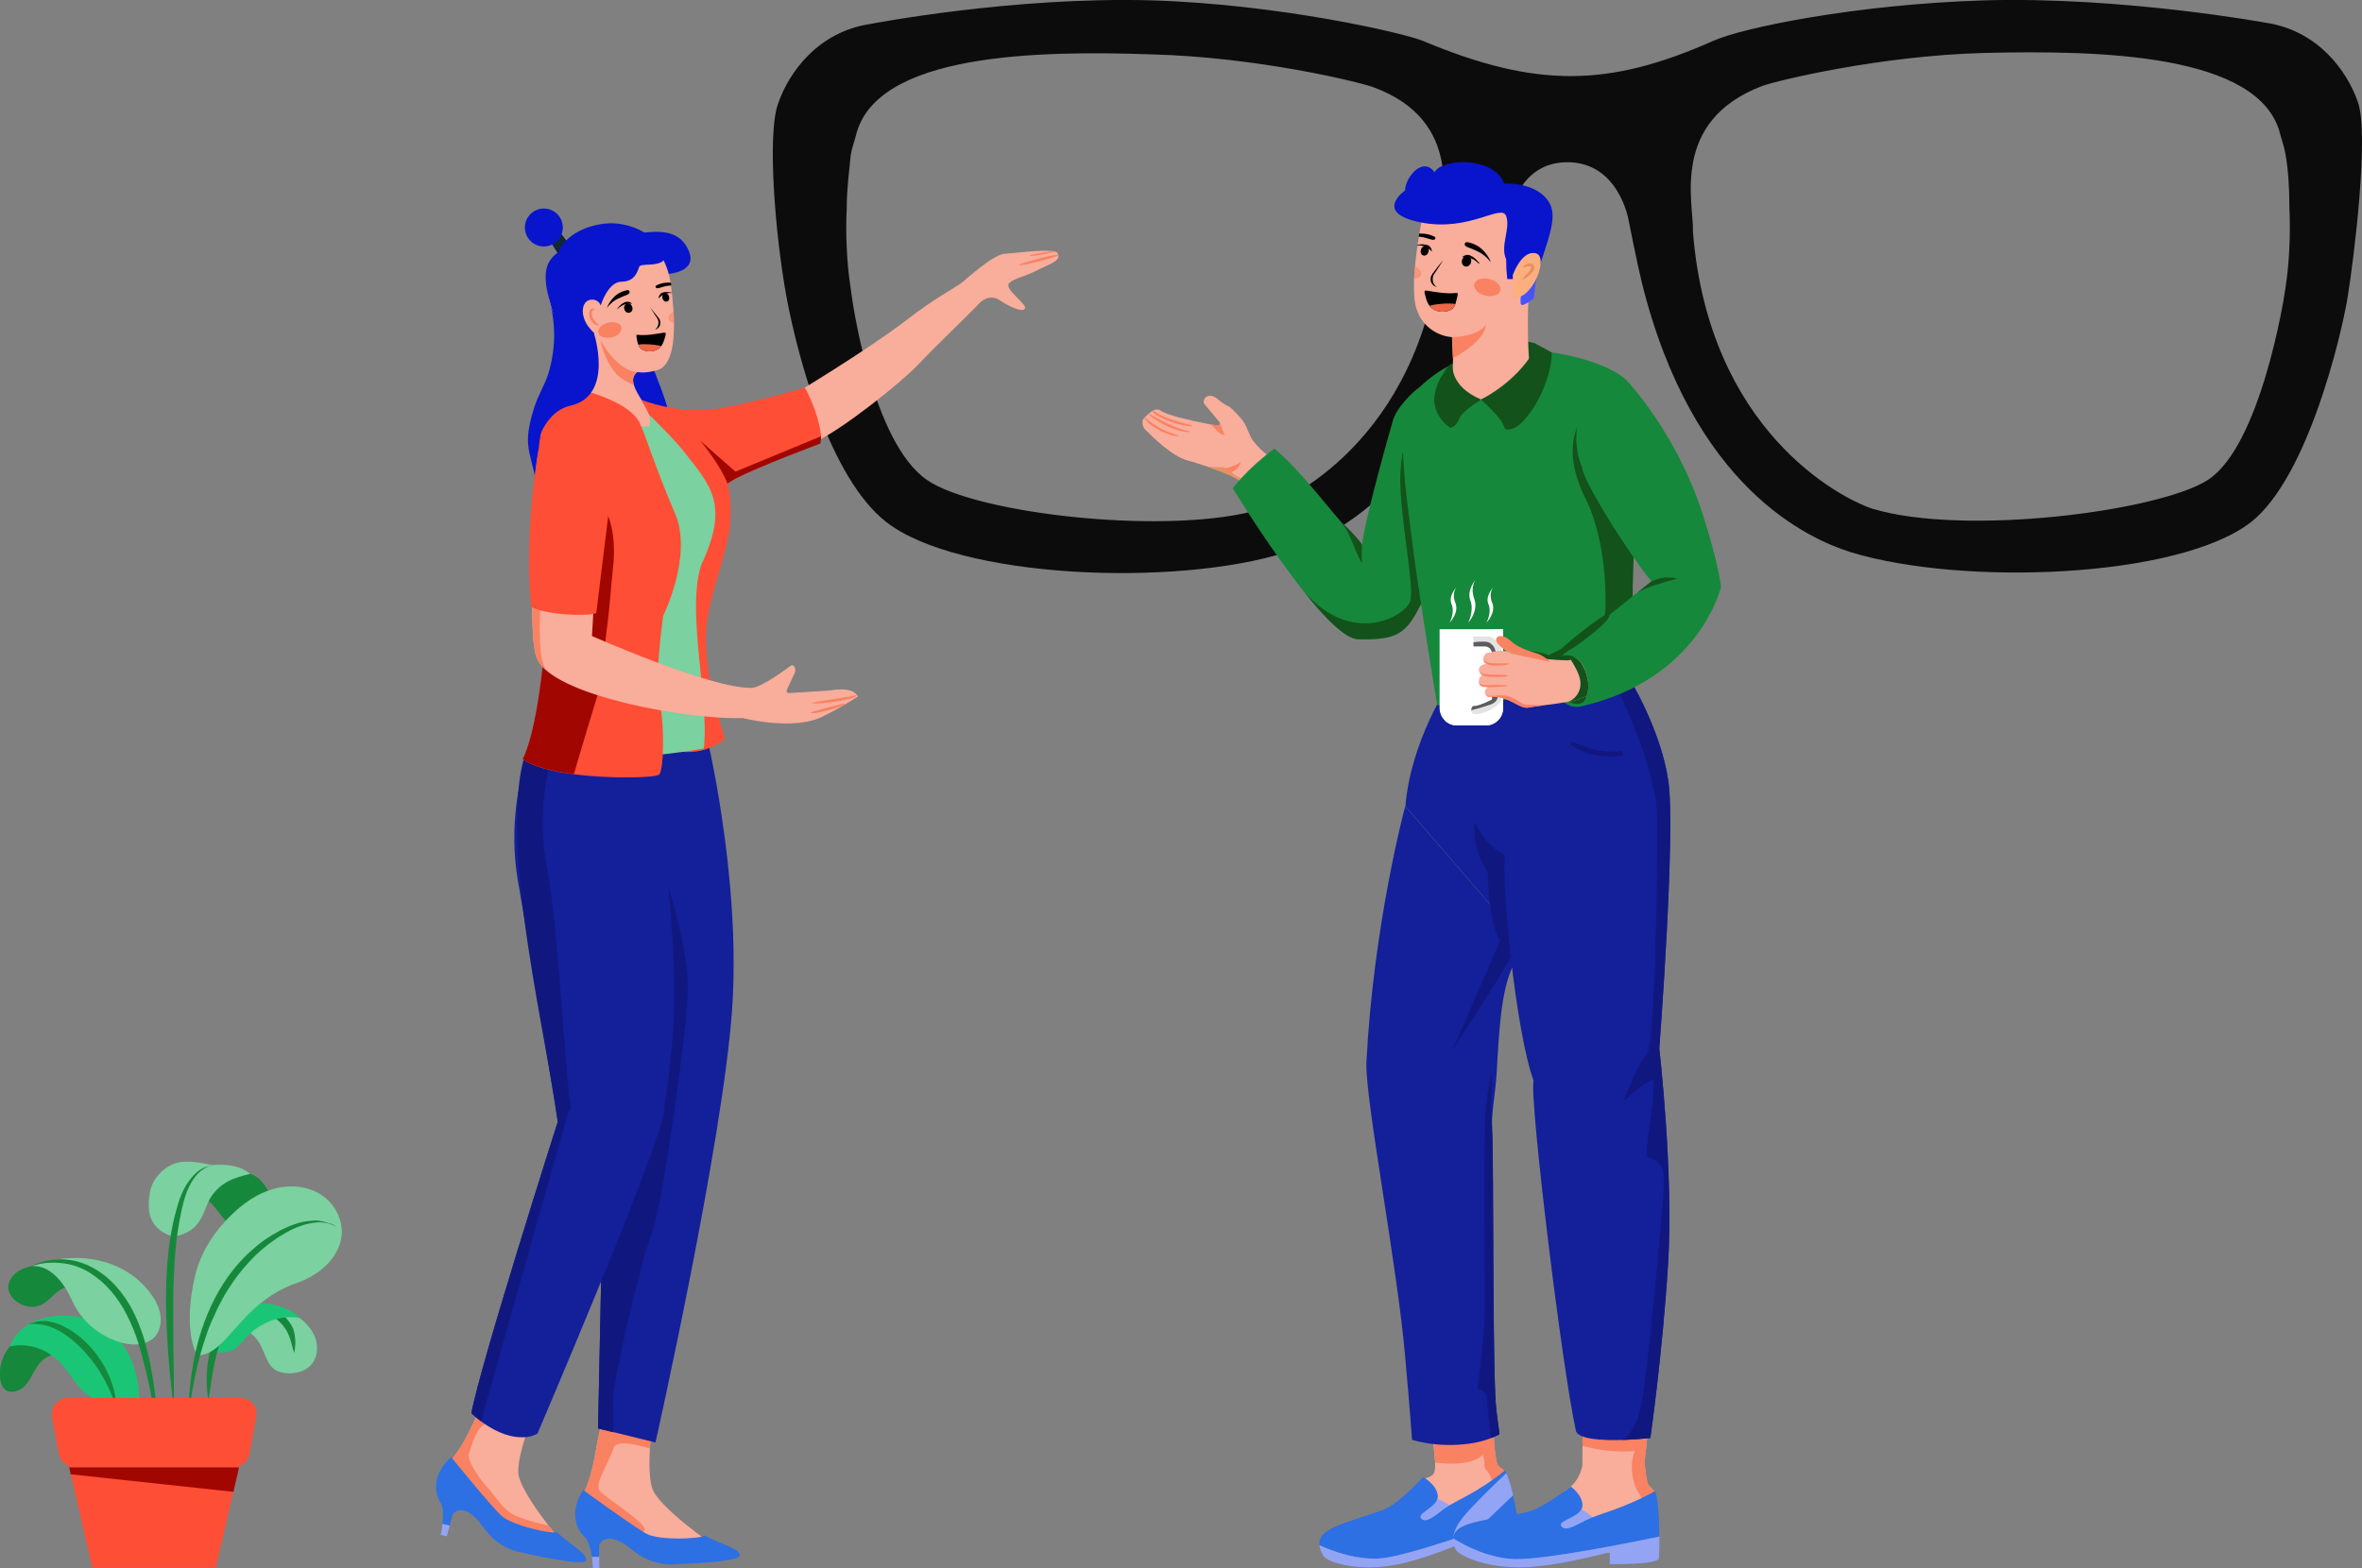<?xml version="1.0" encoding="utf-8"?>
<!-- Generator: Adobe Illustrator 26.4.1, SVG Export Plug-In . SVG Version: 6.00 Build 0)  -->
<svg version="1.1" id="Ebene_1" xmlns="http://www.w3.org/2000/svg" xmlns:xlink="http://www.w3.org/1999/xlink" x="0px" y="0px"
	 viewBox="0 0 1320.3 876.7" style="enable-background:new 0 0 1320.3 876.7;" xml:space="preserve">
<rect x="0" y="0" width="1320.3" height="876.7" fill="#808080" stroke="none"/>
<style type="text/css">
	.st0{fill:#0C0C0C;}
	.st1{fill:#F9AD9B;}
	.st2{fill:#E89160;}
	.st3{fill:#16883B;}
	.st4{fill:#13521B;}
	.st5{fill:#F98262;}
	.st6{fill:#94A4F4;}
	.st7{fill:#2C70E4;}
	.st8{fill:#204375;}
	.st9{fill:#141F9A;}
	.st10{fill:#101880;}
	.st11{fill:#0815CC;}
	.st12{fill:#4754FC;}
	.st13{fill:#FBAF7E;}
	.st14{fill:#FFFFFF;}
	.st15{fill:#E3E3E3;}
	.st16{fill:#5C5C5C;}
	.st17{fill:#FF4E36;}
	.st18{fill:#7BD19F;}
	.st19{fill:#A10700;}
	.st20{fill:#112638;}
	.st21{fill:#EE6749;}
	.st22{opacity:0.55;}
	.st23{fill:#1BC576;}
</style>
<path id="reading_glasses_4_" class="st0" d="M1317.9,56.8c-5.9-16.9-22-39.7-51.4-44.1c0,0-80.1-14.7-157.2-12.5
	c-72,2.2-135.9,15.4-152,22.8c-58,25.7-98.4,26.4-161.6,0c-10.3-4.4-80.1-20.6-152-22.8C565.8-2,486.5,13.4,486.5,13.4
	c-29.4,4.4-45.5,27.2-51.4,44.1c-6.6,16.9-1.6,75.5,4.6,108.9c6.3,33.4,24,100.5,55.6,125.4c40.4,31.6,161.6,36.7,224,16.9
	c22.8-7.3,88.1-35.3,116.8-151.3c2.2-8.8,7.3-34.5,7.3-34.5s3.9-32.2,32.7-32.2s34.2,32.2,34.2,32.2s5.1,25.7,7.3,34.5
	c28.6,116,94,144,116.8,151.3c62.4,19.1,183.6,14.7,224-16.9c31.6-25,50.4-104.2,53.9-125.8S1324.5,74.4,1317.9,56.8z M806,129.5
	c-8.1,110.9-81.5,149.1-100.6,155c-50.7,15.4-160.1,2.9-187.3-16.2c-30.8-21.3-41.9-100.6-42.6-107.2c-2.2-14-2.9-30.1-2.2-44.8
	c0-11,1.5-21.3,2.2-29.4c0.7-4.4,2.2-8.1,2.9-11c11-46.3,102.1-47.7,165.3-45.5c58.8,1.5,116,15.4,124.1,18.4
	C819.2,67.8,805.2,114.1,806,129.5z M1277.5,161.1c-0.7,5.9-14,88.1-43.3,107.2c-27.2,17.6-135.9,31.6-187.3,16.2
	c-18.4-5.9-91.8-44.1-100.6-155C947,114.1,933,67.8,985.2,48c8.1-2.9,65.4-16.9,124.1-18.4c63.2-1.5,154.2,0,165.3,45.5
	c0.7,2.9,2.2,6.6,2.9,11c1.5,8.1,2.2,18.4,2.2,29.4C1280.4,131,1279.7,147.1,1277.5,161.1z"/>
<g id="HUMAN">
	<path class="st1" d="M710.6,256l-12.4,19.8l-2.4-4.5c-0.2-0.3-0.4-0.6-0.6-0.8c-2.8-3.1-11.9-6.8-20.8-9.8c-3.9-1.3-7.8-2.5-11-3.4
		c-8.4-2.4-19-12.8-23.8-17.7c-0.9-1.4-1.2-3.2-0.8-4.9l0.7-0.9l0.3-0.4c0.7-0.7,1.4-1.4,2.1-2l0.1-0.1c0.7-0.6,1.4-1,2.1-1.5
		c0.2-0.1,0.3-0.2,0.5-0.3c1.4-0.8,3.1-0.7,4.4,0.2c3.6,2.6,18,5.7,26.1,7.3l0,0c2.9,0.5,5,0.9,5.5,0.9c1.2,0.1,1.3-0.8,1.3-1.3
		c0-0.1,0-0.2,0-0.3l0,0l-8.9-10.7c-0.2-0.5-0.2-1.1-0.1-1.7c0.5-2.2,3.5-4.2,7.6-0.9c2.1,1.9,4.5,3.4,7.1,4.7
		c2.7,2.3,5.1,5,7.3,7.8c2.4,3.3,3.3,8,5.6,11C703.4,250.3,706.8,253.4,710.6,256z"/>
	<path class="st2" d="M698.2,268.9l-3,1.6c-2.8-3.1-11.9-6.8-20.8-9.8c2.9,0.4,5.7,0.6,8.6,0.5c4,0,5.5,3.5,7.8,4.9
		C693.2,267.2,695.7,268.1,698.2,268.9z"/>
	<path class="st3" d="M809.3,307.2c0,0-10.7,23-17.7,35.6s-13.5,15-32.5,14.6c-7.1-0.2-18.7-12-30.3-26.7c-2.1-2.7-4.2-5.4-6.3-8.2
		C705,299.3,689.1,273,689.1,273s7.8-10.8,23.3-22.2c17,14.3,34.3,39.4,48.9,53.9c2.1-17,17.2-69.2,17.2-69.2
		c1.8-7.2,11.2-16.6,15.3-19.2l12.4,72.8L809.3,307.2z"/>
	<path class="st4" d="M809.3,307.2c0,0-10.7,23-17.7,35.6s-13.5,15-32.5,14.6c-7.1-0.2-18.7-12-30.3-26.7
		c27.8,31.8,58.3,13,59.7,4.6c1.6-9-4-34.8-5.6-60.7s7.4-38.6,7.4-38.6l15.9,53L809.3,307.2z"/>
	<path class="st1" d="M791.9,853.3l-5-9.8l6-14.8c5.7-4.4,9.8-1,9.3-10.9c-0.2-3.4-0.6-6.9-1-10.5c-0.7-5.2-1.7-10.7-2.7-16.3
		c0,0,35.8-6.9,33.8-0.3c-0.7,2.4,2.8,6.7,2.7,11c-0.1,7.3,1.5,16.8,2.2,17.6c1.7,1.8,3.6,2.2,4.5,5c0.2,0.5,0.3,1,0.4,1.5
		C820.8,848.4,791.9,853.3,791.9,853.3z"/>
	<path class="st5" d="M841.7,824.2l-7.1,5.6c0,0-1.5-5.8-3.6-7.7s-0.5-3.7-2.1-8.7c-6.4,6.1-20.1,5.2-26.6,4.3
		c-0.2-3.4-0.6-6.9-1-10.5l1.1-4.1l30.5-4.9l2.2,3.4c-0.1,7.3,1.5,16.8,2.2,17.6C838.9,821.1,840.7,821.4,841.7,824.2z"/>
	<path class="st6" d="M800.6,837c0,0,10.9,3.2,11.5,7.7s-17.8,8.3-17.8,8.3l-7-4.9L800.6,837z"/>
	<path class="st7" d="M848.1,847.9c-5.1,1.9-13.7,5-23.6,8.5c-3.9,1.4-8.1,2.8-12.2,4.1c-11.2,3.7-22.6,7.2-31.2,9.1
		c-3,0.7-5.6,1.2-7.8,1.5c-2.1,0.2-4.1,0.3-6.2,0.3c-11.5-0.2-22.8-4.4-29.6-7.5c-0.2-2.6,0.7-5.5,4.6-8c1.4-0.9,2.8-1.6,4.3-2.3
		c1.9-0.9,4-1.7,6.3-2.5c8.5-3.1,18.5-5.8,23.2-8.2c7.1-3.5,19.6-17.1,19.6-17.1s7.7,4.3,8.2,10.5s-12.2,9.8-9.3,12.7
		s7.1-1.2,13.3-5.7s17.6-8.3,33.5-21.1c0.3,0.4,0.5,0.9,0.7,1.3c1.7,4,2.9,8.2,3.8,12.4C846.7,840,847.5,844.2,848.1,847.9z"/>
	<path class="st6" d="M824.5,856.4c-3.9,1.4-8.1,2.8-12.2,4.1c-0.1-1.6,0.4-5.8,5.4-12.1c5.4-6.8,19.9-20.6,24.3-24.8
		c1.7,4,2.9,8.2,3.8,12.4L824.5,856.4z"/>
	<path class="st7" d="M781.2,869.7c-3,0.7-5.6,1.2-7.8,1.5c-2.1,0.2-4.1,0.3-6.2,0.3l-20.4-16.1l-0.2-1.7c1.9-0.9,4-1.7,6.3-2.5
		c2.9,2.7,10.4,9.2,16.5,12C773.4,865.1,777.3,867.3,781.2,869.7z"/>
	<path class="st6" d="M773.3,871.1c-13.5,1.7-27.8-3.5-35.8-7.2c0.4,2.3,1.2,4.4,2.5,6.3c1.6,2.6,15.9,8.1,35.8,5.4
		s45.3-14.8,47.2-15.1l1.2,6.6c0,0,25.1-3,25.8-6.6c0.1-0.3-0.6-5.8-1.8-12.6C833.8,853.3,790.2,869,773.3,871.1z"/>
	<path class="st1" d="M925.3,837.1c-1.7,1.3-3.5,2.5-5.3,3.7c-24.3,15.5-50.7,16.3-50.7,16.3l-3.3-10.2l8.8-13.4c0,0,7.4-3.4,9.7-14
		l0.1-11.1v-7.1v-8.7c0,0,2.8-0.4,6.9-0.8c10.7-1.2,29.8-2.6,29.8,2.4c0,6.8-2.1,23.2-2.1,23.2c0.5,5.2,1.2,11.5,2.2,12.8
		C923.1,832.5,925.3,832.9,925.3,837.1z"/>
	<path class="st5" d="M925.3,837.1c-1.7,1.3-3.5,2.5-5.3,3.7c-1.6-2.2-5.1-7.4-6.1-10.2c-1.2-3.6-3.3-12,0-19.3
		c-9.9,0.7-19.8-0.3-29.3-2.9v-7.1l7-9.6c10.7-1.2,29.8-2.6,29.8,2.4c0,6.8-2.1,23.2-2.1,23.2c0.5,5.2,1.2,11.5,2.2,12.8
		C923.1,832.5,925.3,832.9,925.3,837.1z"/>
	<path class="st6" d="M881.1,842.5c0,0,10.6,4.5,10.3,8.9s-19.5,5.6-19.5,5.6l-6.3-5.6L881.1,842.5z"/>
	<path class="st7" d="M927.5,859.2c0-9.2-0.4-20.8-2.4-25.5c-18.4,10.2-30.7,12.4-37.8,15.9s-12.2,6.9-14.6,3.7s11.1-5,11.8-11
		s-6.4-11.1-6.4-11.1s-15.1,11.4-23,13.8s-27.8,4.2-36.8,8.1c-4.4,1.9-5.9,4.6-6.1,7.1c7.5,4.6,21.1,11.4,35.1,11.6
		C864.8,871.9,911.9,862.4,927.5,859.2z"/>
	<path class="st8" d="M849.9,525.5c-1.8,3.6-4.5,8.5-7.8,14C846.2,531.7,849.3,526.5,849.9,525.5z"/>
	<path class="st9" d="M856.2,466.4c-0.8,25.5-2.2,48.7-4.6,55.2c-0.4,1-1,2.3-1.7,3.7l-64.3-74.5c2.9-36.5,24.5-68.6,24.5-68.6
		l47.1,2C857.2,384.2,857.4,428,856.2,466.4z"/>
	<path class="st9" d="M849.9,525.4L849.9,525.4L849.9,525.4L849.9,525.4c-0.6,1.1,0.2,6.2-3.9,14.1c-6.9,13.2-8.1,37.1-9.4,60.3
		c-0.6,11.3-3.1,22.4-2.6,32c1,17.8,0.1,140.1,2.4,156.9c1.1,8.2,1.8,13.1,1.8,13.1c-1.5,0.8-3.1,1.6-4.7,2.2
		c-11.6,4.8-30.2,5.2-44.2,1c0,0-1.2-17.1-3.8-45.9c-4.3-50.9-22.7-145.8-21.7-165.3c3.9-76.2,21.2-141.5,21.7-143l0,0L849.9,525.4z
		"/>
	<path class="st10" d="M856.2,466.4c-0.8,25.5-2.2,48.7-4.6,55.2c-3.8,10.1-24.6,42.5-39.8,65.7l26.7-61.4c0,0-6.4-8.5-6.9-38.1
		c-6.7-10.1-9-22.4-6.5-34.2C825.1,453.6,845,461.4,856.2,466.4z"/>
	<path class="st9" d="M927.5,586.3c0,0,8.1,69.8,4.9,120.6s-9.9,97.1-9.9,97.1s-7.3,0.8-15.7,1.1c-10.9,0.3-23.7-0.3-25.8-4.7
		c-7.7-34.1-26.1-185.2-23.8-196.3c-10-27.6-17.9-109.1-15.9-125.9c-14.2-6.9-19.2-24.4-19.2-24.4l8.4-74l70.2-1.3l9.5-0.2
		c0,0,18.2,29.3,22.4,58.4S927.5,586.3,927.5,586.3z"/>
	<path class="st10" d="M927.5,586.3c0,0,8.1,69.8,4.9,120.6s-9.9,97.1-9.9,97.1s-7.3,0.8-15.7,1.1c0.2-0.1,7.7-3.6,10.9-21
		c3.3-17.7,12.4-113,12.4-124.1s-6.2-12.3-9.1-12.7s4.2-29.4,3.3-43.7c-4.7,0.7-16.6,12.1-16.8,12.3c0.1-0.3,7.8-21.9,12.7-25.8
		s6.2-96.9,6.2-131.1c0-27.2-18.3-66-25.8-80.6l9.5-0.2c0,0,18.2,29.3,22.4,58.4S927.5,586.3,927.5,586.3z"/>
	<path class="st3" d="M912.9,383.1c-37.2,10.9-33.8,4.2-49.5,6c-17.5,2-60,5.3-60,5.3s-9.2-54.9-13.2-85.3
		c-6.3-48.3-10.9-79.1,3.5-92.8c21.8-20.8,48.3-21.1,48.3-21.1s8.2,0.4,19.4,1.2c17,1.3,38.4,7.8,47.2,15.6c8.6,7.7,8,34.4,6.3,65.1
		c-1.8,33-4.8,70.6,1.1,93.9C917.1,375.3,911.2,379.9,912.9,383.1z"/>
	<path class="st4" d="M852.2,190.8c0,0,6.3,0.7,6.9,1.8s-0.9,7.6-0.9,7.6l-5.3,5l-2.3-7.2L852.2,190.8z"/>
	<path class="st4" d="M892.9,384.5l4.5-44.1c0,0,1.9-35.5-11.2-61.8c-20.7-41.3,10.4-57.4,10.4-57.4l18.4,56
		c-1.8,33-4.8,70.6,1.1,93.9L892.9,384.5z"/>
	<path class="st6" d="M847.3,871.7c-14.1-0.2-27.6-7-35.1-11.6c0,2.2,0.5,4.4,1.5,6.3c1.2,2.7,14.7,9.9,35.4,9.9s48.8-8.3,50.7-8.3
		v6.5c0,0,26.1,0.4,27.4-3c0.1-0.2,0.4-5.6,0.4-12.4C911.9,862.4,864.8,871.9,847.3,871.7z"/>
	<path class="st3" d="M910.1,213.6c0,0,27.2,29,41.5,73.4c9.2,28.4,10.4,41.1,10.4,41.1s-11.8,51.8-78.5,66.9
		c-14.1,3.2-23.9-24.8-13.7-27.4c0,0,25.6-20.4,53.3-42.6c-12.4-14.9-38.7-56.7-38.7-63.6C875.1,240.4,886.2,206,910.1,213.6z"/>
	<path class="st4" d="M886.9,389.3c-0.8,2.3-2.2,3.9-4,4.2c-2,0.3-4.1-0.1-5.9-1.2c-4-2.3-6.9-6-8.1-10.5c-0.9-4.3-0.3-8.8,1.6-12.8
		c0.3-0.8,0.9-1.5,1.6-1.9c2.7-1.1,5.7-1,8.3,0.5c2,1.2,3.6,2.9,4.6,5C888.2,378.6,888.5,385.1,886.9,389.3z"/>
	<path class="st10" d="M878.2,414.3c0,0,16,8.3,28.6,5.4l0.7,2.8c0,0-16.9,3-29.3-5.9C878.6,416.2,878.2,414.3,878.2,414.3z"/>
	<path class="st1" d="M857.2,124.3c-1.7,13.5-4.7,57.1-2.2,79.5c-3.4,7.2-15.9,17-26.6,19.7c-5.6,1.3-11.5,0.7-16.7-1.8l0.5-21.5
		l-0.5-11.7c-9.3-0.7-17.2-7-19.9-15.8c-5.2-15.6,5.2-60.5,5.2-60.5C804.4,99.2,858.9,110.8,857.2,124.3z"/>
	<path class="st11" d="M785.4,106.5c0,0-18.3,12.6,9,17.9c27.3,5.3,44.9-10.8,47.5-3.6c2.6,7.2-3.5,16.4,0,24.2
		c0,3.7,0.2,7.3,0.6,11l5.6,0.1c0,0,8.5,7.9,11.4-3.3s9.8-26.2,8.1-35.2s-12.1-15.3-26.8-15c-5.5-15-34.6-14.4-38.9-6.3
		C795.2,87.1,785.4,99.4,785.4,106.5z"/>
	<path class="st5" d="M830.5,181.4c-0.3,9.7-18.4,18.9-18.4,18.9l-0.5-11.7C828.2,187.7,830.5,181.4,830.5,181.4z"/>
	<path class="st12" d="M850.7,161.6c0,0-1.4,7.4-0.4,8.7s7-3.4,7-3.4l2-15.3L850.7,161.6z"/>
	<path class="st13" d="M845.6,153.8c0,0,4.9-14,12.8-12.2s-2.3,27.1-12.7,24.6C845.7,158.4,845.6,153.8,845.6,153.8z"/>
	<path class="st4" d="M827.9,223.4c-0.2,0.3,12,10.1,13.2,16.2c1.7,1.8,6.9-1.1,6.9-1.1l-11.8-16.8
		C836.3,221.7,828.5,222.5,827.9,223.4z"/>
	<path class="st4" d="M867.3,197c0,0,0.9,7.9-5.3,22s-13.9,19.4-13.9,19.4l-2.7-2.4C845.4,236,864.2,198.2,867.3,197z"/>
	<path class="st4" d="M827.9,223.4c0,0-10.7,6.4-12.2,10.7s-4.9,5.1-4.9,5.1c-4.7-2.6-9.3-9.5-9.1-16.2s5-15.8,7.3-15.7
		s-1.8,16.8,3.7,19.1S827.9,223.4,827.9,223.4z"/>
	<path class="st4" d="M812,203.1c0,0-4,1-7.2,10.4s-0.3,21.1,6.1,25.7c2.2-10.2,12.9-12.8,17.1-15.8
		C809.6,215.7,812,203.1,812,203.1z"/>
	<path class="st14" d="M840.2,351.8v44.1c0,5.3-4.3,9.7-9.7,9.7h-16.1c-5.3,0-9.7-4.3-9.7-9.7v-44.1H840.2z"/>
	<path class="st14" d="M840.2,351.8v44.1c0,5.3-4.3,9.7-9.7,9.7h-16.1c-2.6,0-5.2-1.1-7-3c7.3,0.8,20.8,1.7,24.6-2.5
		c4.3-4.8,2.9-37.3,2.3-48.2L840.2,351.8z"/>
	<path class="st15" d="M839.1,391.6c-0.8,2.8-8.8,7.9-14.9,7.7c-1.1-0.2-1.9-1.1-1.8-2.2c0-0.9,0.3-1.7,0.9-2.3
		c3.7,0.1,10.7-3.7,10.7-3.7v-25.7c0-2.2-1.8-4-4-4h-6.3l-0.1-2.3l-0.2-3.2h9c2.2,0,6.8,4.8,6.9,7
		C839.4,371.7,839.8,389.5,839.1,391.6z"/>
	<path class="st16" d="M831.4,394.5c-3,1-6,1.9-9,2.6c0-0.9,0.3-1.7,0.9-2.3c3.7,0.1,10.7-3.7,10.7-3.7v-25.7c0-2.2-1.8-4-4-4h-6.3
		l-0.1-2.3c3.1-0.4,7.8-0.7,9.2,0.4c2.3,1.6,3.7,3.5,3.3,8.6c-0.3,3.7,2.8,15.5,1,22.2C836.4,392.9,833.5,393.9,831.4,394.5z"/>
	<path class="st4" d="M854.3,364c0,0,8.6,0.6,11.3,2.4c4.7-2.6,9.7-4.8,14.8-6.5L868.5,371L854.3,364z"/>
	<path class="st1" d="M886.9,389.3c-1.2,0.5-2.4,0.9-3.6,1.2c-0.6,0.6-3.1,1.2-6.3,1.8l-0.5,0.1c-3.9,0.7-8.8,1.3-13.2,1.9
		c-3.7,0.5-7,0.9-8.7,1.3c-5.6,1.2-10.5-7-22.7-6c-0.5-0.1-0.9-0.4-1.2-0.7c-1.1-1.3-0.9-3.2,0.4-4.2c0.2-0.1,0.4-0.3,0.6-0.4
		c-0.5-0.6-2.6-0.3-3.2-0.4c-2.3-0.4-2.8-4.8,0-6.4c-2.9-1.8-2.5-5.7,2.1-6.3c-3-1.5-1.3-7,2.8-6.4c0,0,5-2.5,15.4,0.8
		c7,2.2,16,3,21.8,3.4c3.6,0.2,6.1,0.2,6.1,0.2c0.5-0.1,1-0.2,1.4-0.4c0.8-0.4,1.6-0.8,2.4-1.2c2,1.2,3.6,2.9,4.6,5
		C888.2,378.6,888.5,385.1,886.9,389.3z"/>
	<path class="st14" d="M834.9,328.1c0,0-4.9,5-2.9,9.7s-1.1,10.3-1.1,10.3s5.5-5.4,3.2-11.1S834.9,328.1,834.9,328.1z"/>
	<path class="st14" d="M824.9,324c0,0-5.2,6-3,11.7s-1.2,12.5-1.2,12.5s5.9-6.5,3.4-13.3S824.9,324,824.9,324z"/>
	<path class="st14" d="M814.3,328.1c0,0-4.9,5-2.9,9.7s-1.1,10.3-1.1,10.3s5.5-5.4,3.2-11.1S814.3,328.1,814.3,328.1z"/>
	<path class="st5" d="M839.9,383c-1.6-0.1-3.6-0.1-5.7,0l-1.5,0.1h-0.7h-0.7c-0.8,0-1.7-0.1-2.5-0.2c-0.5-0.1-1-0.3-1.4-0.6
		c-0.1-0.1-0.2-0.2-0.2-0.3c0-0.1-0.1-0.1-0.1-0.1h0c0,0-0.1,0-0.1,0.1c-0.1,0.1-0.1,0.3,0,0.4c0.1,0.2,0.2,0.5,0.4,0.6
		c0.3,0.2,0.6,0.4,0.9,0.6c0.9,0.4,1.8,0.6,2.8,0.6c0.6,0,1.1,0,1.8,0l2-0.1c0.4,0,2.4-0.1,4.3-0.2s3.6-0.3,3.6-0.7
		C842.5,383.2,841.5,383.1,839.9,383z"/>
	<path class="st5" d="M834.8,377.2l-3-0.1c-0.5,0-0.9,0-1.3-0.1c-0.4,0-0.7-0.1-1.1-0.2c-0.3-0.1-0.6-0.2-0.8-0.3
		c-0.2-0.1-0.3-0.2-0.4-0.4c-0.2-0.2-0.1-0.5-0.2-0.4c0,0-0.1,0-0.1,0l-0.1,0.1c-0.1,0.1-0.1,0.3-0.1,0.4c0,0.3,0.1,0.5,0.3,0.7
		c0.2,0.3,0.5,0.5,0.8,0.7c0.9,0.4,1.8,0.6,2.7,0.7c1.1,0.1,2.3,0.2,3.6,0.2c0.4,0,2.4,0.1,4.2,0s3.6-0.2,3.6-0.7
		S838.9,377.3,834.8,377.2z"/>
	<path class="st5" d="M836.1,370.9c-0.9,0-1.8,0-2.6-0.1c-0.7,0-1.4-0.2-2.1-0.5c-0.5-0.2-0.9-0.4-1.2-0.8c-0.2-0.2-0.3-0.4-0.4-0.3
		s-0.2,0.2-0.1,0.5c0.2,0.5,0.5,0.9,1,1.2c0.7,0.5,1.5,0.8,2.4,1c1.1,0.2,2.2,0.3,3.4,0.2c0.4,0,2.2,0,3.8-0.1s3.2-0.5,3.2-0.9
		S839.8,371,836.1,370.9z"/>
	<path class="st5" d="M857.2,368.1L857.2,368.1l-5.7-1.2l-6.8-1.5c0,0-0.6-0.3-1.6-0.9c-2.1-1.2-4.1-2.7-5.8-4.5l-0.1-0.1
		c-0.3-0.4-0.5-0.7-0.7-1.2c-1.1-3,3-4.9,7.9-0.4s11.7,6,15,7.1s6.7,4.3,7.3,4.7C867,370.2,862.3,369.2,857.2,368.1z"/>
	<path class="st4" d="M899.5,343.1c-1.4-1.7-30.1,21.1-29.1,22.7c0.9,1.3,7.4-1.8,17.1-9.5C889,355.2,901.6,345.6,899.5,343.1z"/>
	<path class="st5" d="M659.1,244c-4.2,0-11.6-3.2-15.5-6.2c-1.5-1.2-2.8-2.5-4-4l0.3-0.4l0.7,0.5c4.6,3.9,9.8,6.9,15.5,8.7
		C658.1,243.4,659.1,243.8,659.1,244z"/>
	<path class="st5" d="M665.5,241.5c-6.9,0.6-16.7-4.7-21-7.8c-1-0.9-2.1-1.5-2.4-2.3l0.1-0.1c5.1,3,13.3,7.4,19.4,9
		C663.9,240.9,665.5,241.3,665.5,241.5z"/>
	<path class="st5" d="M661.2,237.7c-4-0.8-7.8-2.2-11.5-3.9c-2-1-4.6-2.1-5.4-3.9c0.2-0.1,0.3-0.2,0.5-0.3
		c4.8,3.9,12.7,5.7,18.2,7.4C669.4,238.3,666.4,238.8,661.2,237.7z"/>
	<path class="st5" d="M684.6,243.2c-4.3-0.3-5.6-5.4-9.1-6.2c2.9,0.5,5,0.9,5.5,0.9c1.2,0.1,1.3-0.8,1.3-1.3
		C682.7,238.9,683.5,241.1,684.6,243.2z"/>
	<path class="st4" d="M923.2,325c4.5-2.2,9.6-2.7,14.4-1.5c-9.3,2.4-17.7,5.1-22.2,7.7L923.2,325z"/>
	<path class="st4" d="M761.3,304.7c-0.2,3.4-0.2,6.9,0,10.3c-4.7-8.3-6.1-16.5-12.1-23.7C761.5,303,761.3,304.7,761.3,304.7z"/>
	<path class="st2" d="M851.2,366c-1.5-0.2,2.4,1.5,0.3,0.9c-3.3-0.9-6.8-1.9-8.4-2.4c-2.1-1.2-4.1-2.7-5.8-4.5
		C839.5,362.5,844,363.5,851.2,366z"/>
	<path class="st5" d="M863.3,394.3c-3.7,0.5-7,0.9-8.7,1.3c-5.6,1.2-10.5-7-22.7-6c-0.5-0.1-0.9-0.4-1.2-0.7
		c2.2,0.3,4.5,0.2,6.7-0.1c8-0.8,12.9,4.9,15.1,5.1C853.8,394.1,858.8,394.2,863.3,394.3z"/>
	<path class="st4" d="M886.9,389.3c-1.2,0.5-2.4,0.9-3.6,1.2c-0.6,0.6-3.1,1.2-6.3,1.8l-0.5,0.1l0,0c4.6-1.7,7.4-6.3,6.9-11.2
		c-0.3-4.3-3.9-10.1-5.5-12.5c0.8-0.4,1.6-0.8,2.4-1.2c2,1.2,3.6,2.9,4.6,5C888.2,378.6,888.5,385.1,886.9,389.3z"/>
	<path class="st5" d="M685.5,261.7c0,0,6.5-1.3,8.1-3.9c-1.1,6.1-7.2,6.6-7.2,6.6L685.5,261.7z"/>
	<path class="st2" d="M857.6,149.2c-0.9-4.6-8.5,0.5-5.7,0.2c5.6-1.7,4.6,0.9,1.3,4C846.3,160.2,858.8,152.8,857.6,149.2z"/>
	<path class="st4" d="M827.9,223.4c0,0,11.3,4,15.7,15.8c9.6-7.2,23.7-31.4,23.7-42.2c-1.7-0.9-8.1-4.4-8.1-4.4
		S852.4,210.3,827.9,223.4z"/>
	<path class="st1" d="M364.5,796.9c0,0-3.3,24.3,0,35s34,31.8,34,31.8s-44.5,1.6-60.8-16.2l-11.4-12.8c0,0,3.9-6.8,6.5-22.1
		s4.2-19.1,4.2-19.1L364.5,796.9z"/>
	<path class="st5" d="M360.1,855.9c3.3-3.5-22.7-18.9-25.2-22.7s6-16.7,8-23.5c1.5-5.2,14.6-1.6,20.3,0.2c0.4-7.2,1.2-13,1.2-13
		l-27.4-3.4c0,0-1.6,3.9-4.2,19.1s-6.5,22.1-6.5,22.1l11.4,12.8c3.8,3.9,8.4,6.9,13.5,8.9C355.7,856.9,359.2,856.9,360.1,855.9z"/>
	<path class="st7" d="M326.6,859.1c-4.5-4.1-8.5-14.1-0.6-26c0,0,28.1,20.5,35.3,24.4s29.7,3,32.7,1c6.6,4.1,19.7,7.1,19.6,11.1
		s-35.5,4.9-35.5,4.9s-12.9,2.1-25-8.2s-18.2-4.9-18.2-1.7c0,1.3,0,3.5,0,5.8h-4.1C330.2,866.4,329,861.4,326.6,859.1z"/>
	<path class="st6" d="M335,870.5c0,3.4,0,6.2,0,6.2h-3.6c-0.1-2.1-0.2-4.1-0.5-6.2L335,870.5z"/>
	<path class="st1" d="M298.7,789.4c0,0-9.4,22.7-9,33.8s24.8,39.5,24.8,39.5s-43.4-9.9-54.7-31.2l-7.7-15.2c0,0,5.5-5.6,12-19.7
		s9-17.4,9-17.4L298.7,789.4z"/>
	<path class="st5" d="M311.6,862c0.1-0.5-0.6-2.5-1.4-4.5c-1.1-1.3-2.3-2.8-3.5-4.5c-3.7-0.8-12.3-2.9-18-5.3
		c-7.5-3.1-12.7-12.5-16.3-16.1s-11.8-15.5-10.3-19s4.5-17.1,10.8-16.4c5.4,0.6,19.4,0.3,23.2,0.3c1-2.7,1.8-4.9,2.3-6
		c-0.5-0.5-1.1-1.1-1.8-1.8l-23.5-9.4c0,0-2.5,3.4-9,17.4s-12,19.7-12,19.7l7.7,15.1C269.4,849.5,301.8,859.4,311.6,862z"/>
	<path class="st7" d="M246.1,839.9c-3.3-5.1-4.6-15.8,6.1-25.2c0,0,21.9,27,27.9,32.6s27.9,10.5,31.4,9.4
		c5.3,5.7,17.2,11.9,16.1,15.7s-35.6-4.3-35.6-4.3s-13-1.3-22-14.4s-16.4-9.4-17.2-6.3c-0.3,1.2-0.9,3.4-1.5,5.6l-4-1
		C247.8,847.8,248,842.6,246.1,839.9z"/>
	<path class="st6" d="M251.4,853c-0.9,3.3-1.7,6-1.7,6l-3.4-0.9c0.5-2,0.8-4.1,1.1-6.1L251.4,853z"/>
	<path class="st9" d="M394.2,407.9c0,0,20.3,81.8,15,156.8s-42.8,241.8-42.8,241.8l-32.1-7.9l6.3-303.5l8.6-67.5L394.2,407.9z"/>
	<path class="st10" d="M384.5,554c0.9-26.8-17-77.5-17-77.5l-10.4,29l-17.1,18.7l-5.7,274.5l8.5,2.1c0.1-3.2,0.2-9.6-0.1-17.3
		c-0.3-11.2,16.5-82.2,21.7-94S383.6,580.8,384.5,554z"/>
	<path class="st9" d="M371.3,619.4L371.3,619.4c0,1.9-0.3,3.8-0.8,5.6c-7.6,30.5-70.1,176.6-70.1,176.6c-2.5,1.3-5.3,2-8.2,2
		c-5.4,0.1-13.4-1.6-23.3-8.9c-1.8-1.3-3.6-2.8-5.4-4.5c4.8-26.7,48.3-163,48.3-163s-1.4-8.8-3.6-22.3
		c-4.6-28.6-12.7-78.3-18.5-111.2c-8.6-48.6,10.7-85.7,10.7-85.7l12.5,0.7l51,2.8l6.4,52.1c0,0,9.3,72.1,5.7,116.4
		C375.2,589.9,373.6,603.5,371.3,619.4z"/>
	<path class="st10" d="M319.3,620l-1.7,1.8l-1.5,5.6l-47.2,167.2c-1.8-1.3-3.6-2.8-5.4-4.5c4.8-26.7,48.3-163,48.3-163
		c-7-52.8-39.9-182.1-11.4-219.2l12.5,0.7c-4.1,10.8-13.3,40.1-7.9,72.2C312.7,520,315.3,596.9,319.3,620z"/>
	<path class="st11" d="M307.6,169.8c3.2,12.9,2.8,26.4-1.1,39.1c-1.9,6.2-5.5,11.5-7.9,19c-6.3,20.1-2.8,23.2,0.6,39
		c11.3-3.8,28.1-17,45.2-18.5s30.5-2.8,29.9-13.8s-15.1-41.6-16.2-45.8S307.6,169.8,307.6,169.8z"/>
	<path class="st11" d="M373,153.2c0,0,17-0.8,12.1-12.7c-6.9-17.1-27.7-8.5-32.6-10.2S373,153.2,373,153.2z"/>
	<path class="st1" d="M368.2,206.7c-2,0.5-6.9,2.2-12,1.3c-0.1,0.1-0.2,0.2-0.3,0.3c-2.2,1.8-2.4,4.2-1.6,6.9
		c1.7,5.6,7.8,12.6,9.1,17.9c1.2,2.2,4.4,7.5,2.2,7.4c-13.9-0.7-48-16.1-48-16.1c0.6-6.1,1.2-31.6-4-41
		c-32.9-51.9,56.6-82.2,61.8-20.9C378.8,190,375.6,203.7,368.2,206.7z"/>
	<path class="st1" d="M581.6,150.2c-9.8,5.2-13.8,4.8-17.4,8s10.3,11.9,8.7,14.4s-10.5-2.2-14.2-4.8s-8.4-1.5-11.6,2.1
		s-24.8,24.3-34,34.1s-42.4,36.1-56.2,42.4C443.2,233,442.8,221,442.8,221s41.8-25,64.5-42.5c14.8-11.5,27.2-18,30.1-20.3
		s17.8-15.9,24.1-16.3c5-0.3,19.3-2.2,26.1-1.6c1,0,2,0.3,3,0.7c0.2,0.1,0.4,0.3,0.5,0.5c0.1,0.2,0.2,0.4,0.3,0.6
		c0.1,0.2,0.1,0.4,0.2,0.6C592.2,146.2,585.8,148,581.6,150.2z"/>
	<path class="st5" d="M590.6,141.1c-2.6-0.4-5.6,0.7-6.2,0.8c-5.5,1-8.6,1.6-8.7,1.1s7-1.8,11.9-2.5
		C588.7,140.5,589.7,140.7,590.6,141.1z"/>
	<path class="st17" d="M423.1,251.1c0,0-12.1,8.3-16.5,19.2c2.4,9,1.6,15,1.7,18.4c0.6,15.6-12.7,44.6-13.6,64.5
		c-1.2,26.5,9.5,55.7,10.6,60c-18.5,14.1-37,3.4-37,3.4s20.2-161.8,19.2-163.7S423.1,251.1,423.1,251.1z"/>
	<path class="st17" d="M411.3,267.5c-1.1,0.6-3.1,1.8-4.7,2.8c-1.1,0.7-1.9,1.2-2.2,1.3c-6.5,3.3-15.3,7.7-15.3,7.7l-26.2-47.5
		l-4.2-8.2c0,0,20.2,8.2,41.3,5s49.9-11.9,49.9-11.9c4.5,8.5,7.9,17.4,9.1,27.1C459.2,246.1,424.4,260.8,411.3,267.5z"/>
	<path class="st18" d="M391.9,316.1c-8.4,26.1,4.8,75.7,1.5,102.4c0,0-70.2,13-95.3-1.3c1.8-5.2,3.3-10.3,4.7-15.4
		c8.2-29.4,10.1-60.2,5.7-90.5c-1.7-11.2-4-22.2-7-33.1c-8.9-33.1,17.8-57.1,17.8-57.1l1.6,0.1c13,11.4,25.5,17.7,41.7,17.2
		c0.9-0.1,1.2-4.7,0.1-6.7c1.7,1.4,15.3,15.4,17.9,18.7C397.9,272.1,407.8,281.9,391.9,316.1z"/>
	<path class="st17" d="M370.7,344.3c0,0-5.3,38.3-2.3,47.6s3,38.5,0,41.2c-1.9,1.7-26.2,2.5-47.5-0.2c-11.9-1.5-22.8-4.1-28.6-8.4
		c7.7-15,12.9-58.5,13-81.3c0.1-3.7-0.1-7.4-0.6-11c-2.6-14.8-8.5-89.1,0.8-97.5c5.7-5.3,10.7-11.3,14.8-17.9
		c0,0,30.5,6.2,37.2,19.5c3,6,8.8,25.2,19.8,50.7C387.5,310.7,370.7,344.3,370.7,344.3z"/>
	<path class="st19" d="M342.6,318.1c-0.9,7.8-1.7,20.6-2.9,29.6c-1.4,10.3-2.3,20.6-2.6,30.9c0,0-11.1,36.1-16.3,54.2
		c-11.9-1.5-22.8-4.1-28.6-8.4c7.7-15,12.9-58.5,13-81.3c3-12.1,4.5-23.1,3.3-31.8c10.9-7.8,20.8-16.8,29.5-27
		C338,284.4,345.3,295.1,342.6,318.1z"/>
	<path class="st1" d="M479.6,389.4c-6.5,4.2-13.3,8.1-20.3,11.5c-10,4.7-26.2,4.7-44.1,0.6c-26.4,0.9-90.7-9.6-110.2-27
		c-2-1.7-3.7-3.8-4.8-6.2c-2.4-5.6-2.8-18.3-2.7-34.2c0-5.3,0.1-10.9,0.1-16.7c11-6.2,24.4-6.3,35.5-0.2l-2.2,38.4
		c0,0,66.8,29.6,89.2,29c5.5,0,21.4-12,21.4-12c2.5-2.3,3.9,2,2.5,4.1l-4.1,8.8c-0.4,0.6-0.2,1.4,0.4,1.8c0.2,0.1,0.5,0.2,0.7,0.2
		l22.4-1.4C473.4,384.4,477.7,386.2,479.6,389.4z"/>
	<path class="st5" d="M305.1,374.6c-2-1.7-3.7-3.8-4.8-6.2c-2.4-5.6-2.8-18.3-2.7-34.2c2.5-0.4,4.5-0.6,4.5-0.6s-1.2,26.4,0.8,34.7
		C303.4,370.4,304.1,372.5,305.1,374.6z"/>
	<path class="st17" d="M333.3,342.8l7.8-63.5l-40.2-27.5c0,0-8.2,47.2-4,87.3C303.1,343.4,327,345,333.3,342.8z"/>
	<polygon class="st20" points="312.8,143.3 307.8,135.3 312.8,129.5 318,136.4 	"/>
	<circle class="st11" cx="304" cy="127.2" r="10.6"/>
	<path class="st11" d="M344.8,125c-11.2-1.2-28.3,4.4-32.4,15.8c-2.4,1.5-4.4,3.6-5.7,6.1c-5,9.6,2.5,25.8,3.6,32.9
		c1.4,8.8,5.2,11.3,7.2,17.2c4.2-3.2,5.4-6.7,5.6-9.3c2-1.4,7.4,1.4,8.9-1.6c-1-0.9-1.9-1.9-2.7-3c-4.7-5.6-4.7-13.8,0-15.3
		c2.6-0.9,5.4,0.3,6.5,2.9c0,0,4-13.2,11.6-13.2s9-6,9.9-8.3s9.8,0.2,13.8-3.7C368.4,132.1,356,126.2,344.8,125z"/>
	<path class="st5" d="M356.2,208c-0.2,0-0.3,0.1-0.3,0.3c-2.2,1.8-2.4,4.2-1.6,6.9c-3.3-1.3-7.3-3.4-9.9-6.3
		c-6.6-7.4-8.6-18-8.7-18.6C336.1,191,344.8,207.3,356.2,208z"/>
	<path class="st11" d="M331.9,186c0,0,11.7,35.2-13,40.8c-17.1,3.9-20.5,28-20.5,28v-19.3l10.1-25.1l9.6-29.2L331.9,186z"/>
	<path class="st19" d="M458.6,248c-1.3,0.4-34.2,12.8-47.3,19.5c-1.1,0.6-3.1,1.8-4.7,2.8c-4.4-11.2-14.9-23.5-15.3-24l19.8,17.4
		l47.9-19.8C458.9,245.3,458.8,246.6,458.6,248z"/>
	<path class="st5" d="M333.4,180.5c-1-0.9-1.8-2-2.3-3.3c-0.4-1.3-0.4-3,0.1-3.5s1.4-0.5,1.3-0.6s0-0.3-0.3-0.5
		c-0.5-0.2-1-0.2-1.5,0c-0.4,0.2-0.7,0.5-0.9,0.8c-0.2,0.4-0.4,0.8-0.4,1.3c-0.2,1.1,0,2.2,0.3,3.2c0.5,1.1,1.2,2.2,2.1,2.9
		c1.2,1,2.6,1.5,2.8,1C334.9,181.8,334.3,181.3,333.4,180.5z"/>
	<path class="st5" d="M478.9,388.6c-0.1-0.1-0.4,0-1,0.2s-1.6,0.4-2.8,0.6c-2.3,0.4-5.5,0.9-8.6,1.4c-6.3,1-12.6,1.9-12.6,2.2
		c0,0.5,4.9,0.5,13.4-0.8c0.7-0.1,3.7-0.5,6.5-1.2c1.3-0.3,2.5-0.7,3.8-1.2C478.6,389.3,479.1,388.7,478.9,388.6z"/>
	<path class="st5" d="M462.6,395.6c-4.8,1.3-9.7,2.7-9.6,3c0.1,0.5,3.9,0.2,10.4-1.6c0.5-0.1,2.8-0.7,5-1.5s4.2-1.6,4-2.1
		C472.2,393.1,467.4,394.4,462.6,395.6z"/>
	<path class="st5" d="M591.6,142.8c-0.3,0.1-0.6,0.3-0.9,0.4c-0.9,0.3-2.1,0.7-3.4,1.1c-2.5,0.8-5.2,1.5-5.8,1.6
		c-7.6,2-12,2.7-12,2.2c0-0.3,5.6-2,11.2-3.5c3.5-1,7.2-1.8,10.8-2.3C591.6,142.4,591.6,142.6,591.6,142.8z"/>
	<path class="st8" d="M849.9,525.4L849.9,525.4L849.9,525.4z"/>
	<path class="st10" d="M838.2,801.9c-1.5,0.8-3.1,1.6-4.7,2.2c-0.8-6.3-2.4-18.5-2.4-22.2c0-5-5.3-5-5.3-5s3.6-27.1,4-40.6
		s-0.5-58.1,0-97.7c0.3-23.2,2.5-33.9,4.3-38.8c-0.6,10.7-0.6,21.3,0,32c1,17.8,0.1,140.2,2.4,156.9
		C837.5,797,838.2,801.9,838.2,801.9z"/>
</g>
<g>
	<path d="M363.2,171.6c0.8,1,1.6,2,2.4,3l1.2,1.5l1.2,1.5c0.1,0.1,0.2,0.3,0.3,0.4c0.1,0.2,0.2,0.3,0.3,0.4c0.1,0.2,0.2,0.3,0.2,0.5
		c0.1,0.2,0.1,0.3,0.2,0.5c0.4,1.4,0,2.9-1,3.9c-0.1,0.1-0.2,0.2-0.4,0.3c-0.2,0.1-0.3,0.2-0.4,0.3c-0.3,0.2-0.6,0.3-0.9,0.3
		c0-0.1,0,0,0-0.1l0,0l0,0l0,0l0,0l0.1-0.1l0.2-0.1l0.3-0.3l0.3-0.3l0.2-0.4c0.3-0.5,0.5-1,0.6-1.6c0.1-0.6,0.1-1.1,0-1.7
		c0-0.1-0.1-0.3-0.1-0.4c0-0.1-0.1-0.3-0.1-0.4c-0.1-0.1-0.1-0.3-0.2-0.4c-0.1-0.1-0.1-0.2-0.2-0.4l-1.1-1.6l-1-1.6
		c-0.7-1.1-1.4-2.1-2-3.2L363.2,171.6z"/>
	<path d="M339.2,172.2c1-2.6,2.6-4.8,4.6-6.7c1.6-1.4,3.4-2.4,5.4-2.9c0.8-0.2,2.4-0.9,2.7,0.4c0.3,1.1-1.1,1.7-1.8,2
		c-1.3,0.5-2.6,1-3.8,1.6C343.5,167.7,341.1,169.7,339.2,172.2z"/>
	<ellipse transform="matrix(0.954 -0.301 0.301 0.954 -35.538 113.801)" cx="351.1" cy="172.1" rx="2.3" ry="2.6"/>
	<ellipse transform="matrix(0.955 -0.297 0.297 0.955 -32.632 117.89)" cx="372.1" cy="166.4" rx="1.9" ry="2.4"/>
	<path d="M356.8,192.7c0.5,1.2,1.1,2.3,2.2,2.8c3.1,1.5,6.6,1.3,9.2-0.6c0.6-0.4,1-0.9,1.4-1.4c1.4-1.8,1.9-4.2,2.5-6.4
		c0.1-0.3,0.1-0.5,0-0.8c-0.2-0.3-0.7-0.3-1.1-0.3c-5.1,0.8-9.3,1.7-14.5,1.2c-0.2,0-0.5,0-0.6,0.1c-0.3,0.2-0.2,0.6-0.1,1
		C356,189.7,356.2,191.3,356.8,192.7z"/>
	<path d="M344.9,172.8c0.2-0.4,0.5-0.7,0.8-1c0.3-0.3,0.6-0.6,0.8-0.9c0.9-0.9,1.9-1.6,3-2c0.4-0.1,0.8-0.2,1.2-0.2
		c0.4,0,0.9,0.1,1.3,0.2c0.5,0.2,0.9,0.4,1.2,0.8l0,0.1c-0.4,0-0.8,0-1.2,0s-0.7,0.1-1.1,0.1l-1.1,0.2c-0.4,0.1-0.7,0.1-1.1,0.3
		c-0.3,0.1-0.7,0.3-1,0.5c-0.3,0.2-0.7,0.4-1,0.6c-0.7,0.5-1.3,1-1.9,1.5L344.9,172.8z"/>
	<path d="M375.6,163.8c-0.7,0-1.4,0-2.1,0.1c-0.3,0.1-0.7,0.1-1,0.2c-0.3,0.1-0.6,0.2-1,0.3c-0.3,0.1-0.6,0.3-0.9,0.5l-0.8,0.5
		c-0.3,0.2-0.5,0.4-0.8,0.6c-0.3,0.2-0.5,0.5-0.8,0.8l-0.1-0.1c0-0.5,0.2-0.9,0.4-1.4c0.2-0.4,0.4-0.7,0.7-1
		c0.3-0.3,0.6-0.5,0.9-0.6c0.3-0.1,0.7-0.2,1-0.3c0.7-0.2,1.4-0.2,2.1-0.1c0.4,0,0.7,0.1,1.1,0.1c0.4,0.1,0.7,0.1,1.1,0.2
		L375.6,163.8z"/>
	<path d="M375.2,159.6c-1,0.1-1.7,0.1-2.8,0.3c-1.2,0.3-2.4,0.6-3.5,1c-0.7,0.2-2,0.6-2.4-0.3c-0.5-0.9,1-1.3,1.7-1.6
		c1.7-0.7,3.5-1,5.4-1c0.3,0,0.8,0,1.4,0.1C375.1,158.6,375.2,159.1,375.2,159.6z"/>
	<path class="st21" d="M356.8,192.7c0.5,1.2,1.1,2.3,2.2,2.8c3.1,1.5,6.6,1.3,9.2-0.6c0.6-0.4,1-0.9,1.4-1.4c-0.5-0.1-1-0.3-1.6-0.4
		C366.5,192.8,360,192,356.8,192.7z"/>
	<path class="st5" d="M334.5,186c-0.5-2.3,1.9-4.8,5.5-5.6c3.6-0.8,6.9,0.3,7.4,2.6s-1.9,4.8-5.5,5.6
		C338.4,189.4,335.1,188.3,334.5,186"/>
	<g class="st22">
		<path class="st5" d="M376.8,180.5c-1.7-0.4-2.9-1.1-3.2-2.2c-0.3-1.4,0.9-2.9,3-4.2C376.7,175.5,376.8,178.1,376.8,180.5z"/>
	</g>
</g>
<g>
	<path d="M806.2,146c-0.9,1.1-1.8,2.3-2.7,3.4l-1.3,1.7l-1.3,1.7c-0.1,0.1-0.2,0.3-0.3,0.5c-0.1,0.2-0.2,0.3-0.3,0.5
		c-0.1,0.2-0.2,0.4-0.3,0.5c-0.1,0.2-0.2,0.4-0.2,0.6c-0.4,1.6,0,3.2,1.2,4.4c0.1,0.1,0.3,0.3,0.4,0.4s0.3,0.2,0.5,0.3
		c0.3,0.2,0.7,0.3,1.1,0.4c0.1-0.1,0,0,0-0.1l0,0l0,0l0,0l-0.1,0l-0.1-0.1l-0.2-0.1l-0.4-0.4l-0.3-0.4l-0.3-0.4
		c-0.3-0.5-0.6-1.1-0.7-1.8c-0.1-0.6-0.1-1.3,0-1.9c0-0.2,0.1-0.3,0.1-0.5s0.1-0.3,0.1-0.5c0.1-0.2,0.1-0.3,0.2-0.5
		c0.1-0.1,0.2-0.3,0.3-0.4l1.2-1.8l1.2-1.8c0.8-1.2,1.5-2.4,2.3-3.6L806.2,146z"/>
	<path d="M833.4,146.7c-1.1-2.9-2.9-5.5-5.3-7.6c-1.8-1.6-3.9-2.7-6.2-3.3c-0.9-0.2-2.7-1-3.1,0.4c-0.4,1.3,1.2,1.9,2.1,2.2
		c1.4,0.5,2.9,1.1,4.3,1.8C828.5,141.6,831.2,143.9,833.4,146.7z"/>
	<ellipse transform="matrix(0.301 -0.954 0.954 0.301 433.082 884.225)" cx="820" cy="146.6" rx="3" ry="2.6"/>
	<ellipse transform="matrix(0.297 -0.955 0.955 0.297 426.041 858.877)" cx="796.1" cy="140.2" rx="2.7" ry="2.2"/>
	<path d="M813.5,170c-0.5,1.4-1.2,2.6-2.4,3.2c-3.5,1.7-7.5,1.4-10.4-0.6c-0.6-0.4-1.2-1-1.6-1.6c-1.6-2-2.2-4.8-2.8-7.3
		c-0.1-0.3-0.1-0.6,0-0.9c0.3-0.4,0.8-0.4,1.3-0.3c5.8,0.9,10.6,1.9,16.4,1.3c0.2,0,0.5,0,0.7,0.1c0.3,0.2,0.2,0.7,0.1,1.1
		C814.4,166.5,814.1,168.3,813.5,170z"/>
	<path d="M827,147.3c-0.3-0.4-0.5-0.8-0.9-1.1c-0.3-0.4-0.6-0.7-1-1.1c-1-1-2.1-1.8-3.4-2.3c-0.4-0.2-0.9-0.3-1.4-0.3
		c-0.5,0-1,0.1-1.5,0.3c-0.5,0.2-1,0.5-1.4,0.9l0,0.1c0.5,0,0.9,0,1.3,0c0.4,0,0.8,0.1,1.2,0.2l1.2,0.2c0.4,0.1,0.8,0.2,1.2,0.3
		c0.4,0.2,0.8,0.4,1.2,0.5c0.4,0.2,0.8,0.4,1.1,0.7c0.7,0.5,1.4,1.1,2.1,1.7L827,147.3z"/>
	<path d="M792.1,137.2c0.8,0,1.6,0,2.3,0.1c0.4,0.1,0.7,0.1,1.1,0.2c0.4,0.1,0.7,0.2,1.1,0.4c0.3,0.1,0.7,0.3,1,0.5l0.9,0.6
		c0.3,0.2,0.6,0.4,0.9,0.7c0.3,0.3,0.6,0.5,0.9,0.9l0.1-0.1c0-0.5-0.2-1-0.4-1.5c-0.2-0.4-0.5-0.8-0.8-1.2c-0.3-0.3-0.7-0.5-1.1-0.7
		c-0.4-0.1-0.8-0.3-1.2-0.3c-0.8-0.2-1.6-0.2-2.4-0.2c-0.4,0-0.8,0.1-1.2,0.1c-0.4,0.1-0.8,0.2-1.2,0.3L792.1,137.2z"/>
	<path d="M793,132.3c1.2,0.1,1.5,0.2,2.7,0.4c1.3,0.3,2.7,0.7,3.9,1.1c0.8,0.2,2.2,0.6,2.7-0.3c0.5-1-1.2-1.5-1.9-1.8
		c-1.9-0.8-4-1.1-6.1-1.1c-0.4,0-0.4,0-1,0C793.2,131.2,793.2,131.8,793,132.3z"/>
	<path class="st21" d="M813.5,170c-0.5,1.4-1.2,2.6-2.4,3.2c-3.5,1.7-7.5,1.4-10.4-0.6c-0.6-0.4-1.2-1-1.6-1.6
		c0.6-0.2,1.2-0.3,1.8-0.5C802.5,170.1,809.8,169.2,813.5,170z"/>
	<path class="st5" d="M838.7,162.4c0.6-2.6-2.2-5.4-6.2-6.4c-4.1-1-7.8,0.3-8.4,2.9c-0.6,2.6,2.2,5.4,6.2,6.4
		C834.3,166.2,838.1,164.9,838.7,162.4"/>
	<g class="st22">
		<path class="st5" d="M790.4,156.1c2.2-0.4,3.7-1.3,4-2.6c0.4-1.6-1-3.4-3.5-4.8C790.7,151,790.4,154.6,790.4,156.1z"/>
	</g>
</g>
<g>
	<path class="st3" d="M36.1,756.8c-4.6-0.7-9.1,0.9-12.7,4.1c-3.8,3.5-5.4,9-8.7,13.1c-1.9,2.5-4.8,4-8,4.2
		c-7.3,0.2-7.6-10.3-6-16.1c2.5-9.1,8.4-13.2,15.2-18.4L36.1,756.8z"/>
	<path class="st23" d="M77.9,783.5c-0.6-58.5-64.3-56.7-72.3-30.7c10-2.3,20.9,1.4,28.3,9.3c4.3,4.6,7.4,10.4,11.8,14.8
		c7.7,7.8,18.4,10.3,28.5,12c1.7,0.3,3.6,0.5,5.3-0.1c1.9-0.7,3.1-2.4,3.2-4.4L77.9,783.5z"/>
	<path class="st18" d="M146.7,733.9c5.8-0.4,15.5,0.9,21,3.1c2.2,1.7,6.3,5.3,8.5,10.8c2.1,5.5,1.1,12.4-3.3,16.3
		c-3.4,3-8.1,3.9-12.5,3.7c-2.2-0.2-4.4-0.6-6.3-1.7c-4.8-2.9-5.9-9.3-8.6-14.3c-3.7-6.8-11.1-11.2-18.7-11.2L146.7,733.9z"/>
	<path class="st3" d="M164.4,756.6c-1-3.4-1.6-6.7-2.8-9.6c-1.1-2.9-2.8-5.5-5-7.6c-2.2-2.2-4.8-4-7.6-5.3c-3-1.4-6.2-2.3-9.4-2.8
		c3.4-1.1,7.1-1.2,10.5-0.2c3.6,1,6.8,2.8,9.4,5.4c1.3,1.3,2.4,2.8,3.4,4.4c0.9,1.6,1.5,3.4,1.8,5.2
		C165.3,749.6,165.2,753.2,164.4,756.6z"/>
	<path class="st23" d="M167.6,736.9c-10.6-1.9-21.8,2.3-29.3,10.2c-3.5,3.7-6.9,8.5-11.9,8.9c-5.2,0.5-11.7,1-11.9-9.9
		c-0.2-8.3,4.8-10.4,9.2-13.3c4.4-2.9,9.7-3.9,14.9-4.3C144.8,728.1,159.5,728.5,167.6,736.9L167.6,736.9z"/>
	<path class="st3" d="M137.1,730.8c-3.9,2.9-7.1,6.5-9.6,10.7c-2.4,4.1-4.3,8.4-5.7,12.9c-1.3,4.6-2.3,9.3-3.1,14.1
		c-0.8,4.8-1.4,9.7-2.2,14.6c-0.8-4.9-1.1-9.9-0.9-14.9c0.2-5,1-10,2.3-14.9c1.4-4.9,3.8-9.5,6.9-13.6c1.6-2,3.4-3.8,5.5-5.4
		C132.4,732.7,134.7,731.5,137.1,730.8z"/>
	<path class="st3" d="M109.9,663.1c4.9-5.3,12.6-6.3,19.7-7.1c3.9-0.4,8.1-0.9,11.7,0.8c2,1,3.7,2.3,5.1,4c2.9,3.2,5,7,5.6,11.3
		c0.6,4.2-0.8,8.9-4,11.6c-2.7,2.3-6.4,3.1-9.9,3.2c-2.4,0.1-4.8-0.1-7-1c-5.7-2.3-8.6-8.6-12.9-13c-5-5.1-12.1-7.6-19.2-6.9
		L109.9,663.1z"/>
	<path class="st18" d="M97.1,691.4c16.4-2.8,16.3-15,20.6-21.8c5.9-9.2,13.9-11.2,22.1-13.3c-5.4-4.5-12.5-5.6-21.6-4.9
		c-6.7-1.6-15.5-3.2-21.8-0.4c-6.3,2.9-11.4,8.7-12.6,15.6C82.7,673.5,80.9,686.9,97.1,691.4L97.1,691.4z"/>
	<path class="st18" d="M110.2,757.8c-6.3-11.7-4.3-31.8-1.1-44.8s10.7-24.5,20.2-33.7c6.7-6.5,14.6-12.1,23.6-14.6
		c9-2.5,19-1.7,26.8,3.4c7.8,5.1,12.7,15,11,24.4c-2.2,12-13.2,20.8-24.5,24.7C133.6,728.5,127.3,757.8,110.2,757.8z"/>
	<path class="st3" d="M45.7,719.1c-5.4-1.1-10.9,0.5-14.9,4.2c-3.6,3.3-6.4,6.8-11.6,7.3c-7.7,0.9-18.2-6.7-13.3-15.4
		c1.5-2.7,4.1-4.6,6.9-5.8c2.8-1.2,5.8-1.8,8.7-2.3c3.2-0.6,6.4-1.2,9.5-0.4L45.7,719.1z"/>
	<path class="st3" d="M188,685.9c-2.7-1.6-5.8-2.4-8.9-2.5c-0.4,0-0.8,0-1.2,0s-0.8,0-1.1,0.1c-0.8,0.1-1.5,0.1-2.3,0.3
		c-1.5,0.2-3,0.6-4.5,1c-3,0.9-5.8,2-8.5,3.5l-2,1.1c-0.7,0.4-1.3,0.8-2,1.2c-0.7,0.4-1.3,0.8-2,1.2l-1.9,1.3
		c-5.1,3.5-9.8,7.5-14,12.1c-4.2,4.5-8.1,9.4-11.4,14.6c-1.7,2.6-3.3,5.3-4.7,8c-1.5,2.8-2.8,5.5-4,8.4l-1,2.1l-0.9,2.1
		c-0.6,1.4-1.1,2.9-1.7,4.4c-1,3-2,5.9-2.9,8.9c-3.6,12-5.8,24.4-7.6,36.9c0.1-12.7,1.6-25.3,4.6-37.7c3.1-12.3,7.9-24.4,14.8-35.2
		c3.5-5.4,7.5-10.5,12-15l1.7-1.7c0.6-0.6,1.2-1.1,1.8-1.6c1.2-1.1,2.4-2.1,3.7-3.2c0.6-0.5,1.3-1,1.9-1.5l1.9-1.4l2-1.3
		c0.7-0.5,1.3-0.9,2-1.3l2.1-1.2c0.7-0.4,1.4-0.8,2.1-1.2s1.4-0.8,2.1-1.1l2.2-1c3-1.3,6-2.4,9.2-3.1c1.6-0.3,3.2-0.5,4.8-0.6
		c0.8-0.1,1.6-0.1,2.4-0.1c0.4,0,0.8,0.1,1.2,0.1c0.4,0,0.8,0.1,1.2,0.2c1.6,0.2,3.2,0.7,4.6,1.2C185.4,684.1,186.8,684.9,188,685.9
		z"/>
	<path class="st18" d="M18,707.9c9.8-0.6,17.7,8.9,22,18.7c3.8,8.6,10.2,15.7,18.4,20.2c7.6,4.2,18.7,7.5,26.5,2.1
		c0.2-0.1,0.3-0.3,0.5-0.4c3.8-3,5.1-8.8,4.2-13.8s-3.7-9.4-6.8-13.3C67.3,702.3,39.9,699.3,18,707.9L18,707.9z"/>
	<path class="st3" d="M86.9,799.7c-0.5-11.2-2.7-22.2-5.3-33c-1.3-5.4-2.7-10.8-4.4-16.1c-1.6-5.3-3.7-10.3-6.2-15.2
		c-2.4-4.9-5.4-9.4-9-13.6c-3.5-4.1-7.6-7.6-12.3-10.5c-2.3-1.4-4.8-2.5-7.3-3.4c-2.6-0.9-5.3-1.4-8-1.7c-2.8-0.3-5.5-0.3-8.2-0.1
		c-2.8,0.3-5.5,0.8-8.2,1.5c2.5-1.2,5.3-2.1,8.1-2.7c2.8-0.6,5.7-0.9,8.5-0.8c2.9,0.1,5.8,0.5,8.6,1.2c2.8,0.8,5.5,1.8,8.1,3.2
		c5.2,2.7,9.7,6.4,13.6,10.7c3.8,4.3,7.1,9.1,9.7,14.3c2.5,5.1,4.6,10.5,6.2,16c1.5,5.5,2.9,11,3.8,16.5
		C86.7,777.2,88.1,788.5,86.9,799.7z"/>
	<path class="st3" d="M117.8,651.7c-2.8,0.9-5.4,2.5-7.4,4.7c-1.9,2.2-3.6,4.6-4.8,7.3c-2.5,5.3-3.8,11.1-4.9,16.9
		c-0.6,2.9-1,5.8-1.5,8.8c-0.5,3-0.8,5.9-1,8.8c-0.6,5.9-0.9,11.8-1.1,17.8c-0.3,6-0.3,11.9-0.3,17.9c0,6,0.1,11.9,0.1,17.9
		c0.2,12,0.4,24,0.3,35.9c-1.5-11.9-2.7-23.9-3.5-35.8c-0.4-6-0.6-12-0.8-18c-0.2-6-0.1-12,0.1-18s0.7-12,1.4-18
		c0.7-6,1.8-12,3.2-17.8c0.4-1.5,0.8-3,1.2-4.4l0.6-2.2c0.3-0.7,0.5-1.5,0.7-2.2c1-2.9,2.2-5.7,3.8-8.4s3.5-5.1,5.8-7.2
		C112,653.6,114.8,652.3,117.8,651.7z"/>
	<path class="st3" d="M15.9,740.6c1.4-0.8,3-1.3,4.6-1.7c1.6-0.3,3.3-0.4,4.9-0.3c3.3,0.3,6.6,1.2,9.6,2.7c3,1.4,5.8,3.2,8.4,5.2
		c2.6,2,5,4.2,7.2,6.7c0.6,0.6,1.1,1.2,1.6,1.8l1.5,1.9c0.5,0.7,1,1.3,1.4,2l0.7,1l0.7,1c1.8,2.8,3.3,5.7,4.6,8.7
		c1.3,3,2.3,6.1,3,9.3c0.7,3.2,1.1,6.4,1.2,9.6c-1-3.1-1.9-6.1-3.1-9c-0.3-0.7-0.6-1.4-0.9-2.2s-0.6-1.4-1-2.1
		c-0.4-0.7-0.7-1.4-1-2.1l-1.1-2c-1.5-2.8-3.1-5.4-4.9-7.9c-1.8-2.5-3.7-4.9-5.8-7.2l-0.8-0.9l-0.8-0.8c-0.6-0.6-1.1-1.1-1.6-1.6
		l-1.7-1.6l-1.7-1.5c-0.6-0.5-1.2-1-1.8-1.4c-0.6-0.5-1.2-1-1.8-1.4c-1.2-0.9-2.5-1.7-3.9-2.5s-2.7-1.4-4.1-2
		c-1.4-0.6-2.9-1.1-4.3-1.4c-1.5-0.4-3.1-0.6-4.6-0.6C19,740,17.5,740.2,15.9,740.6z"/>
	<path class="st17" d="M143.2,792.3l-3.8,20.6c-0.8,4.3-4.5,7.4-8.9,7.4H41.8c-4.4,0-8.1-3.1-8.9-7.4l-3.8-20.6
		c-0.9-4.9,2.3-9.6,7.2-10.5c0.6-0.1,1.1-0.2,1.6-0.2h96.4c5,0,9.1,4,9.1,9C143.4,791.2,143.3,791.8,143.2,792.3z"/>
	<path class="st17" d="M51.5,876.3l-11.9-52l-0.9-3.9l-0.2-0.7c1,0.4,2.1,0.6,3.2,0.6h88.8c1.1-0.1,2.2-0.2,3.2-0.6l-0.2,0.7
		l-3.1,13.7l-9.7,42.2"/>
	<polygon class="st19" points="133.6,820.4 130.5,834.1 39.5,824.3 38.7,820.4 	"/>
</g>
</svg>
